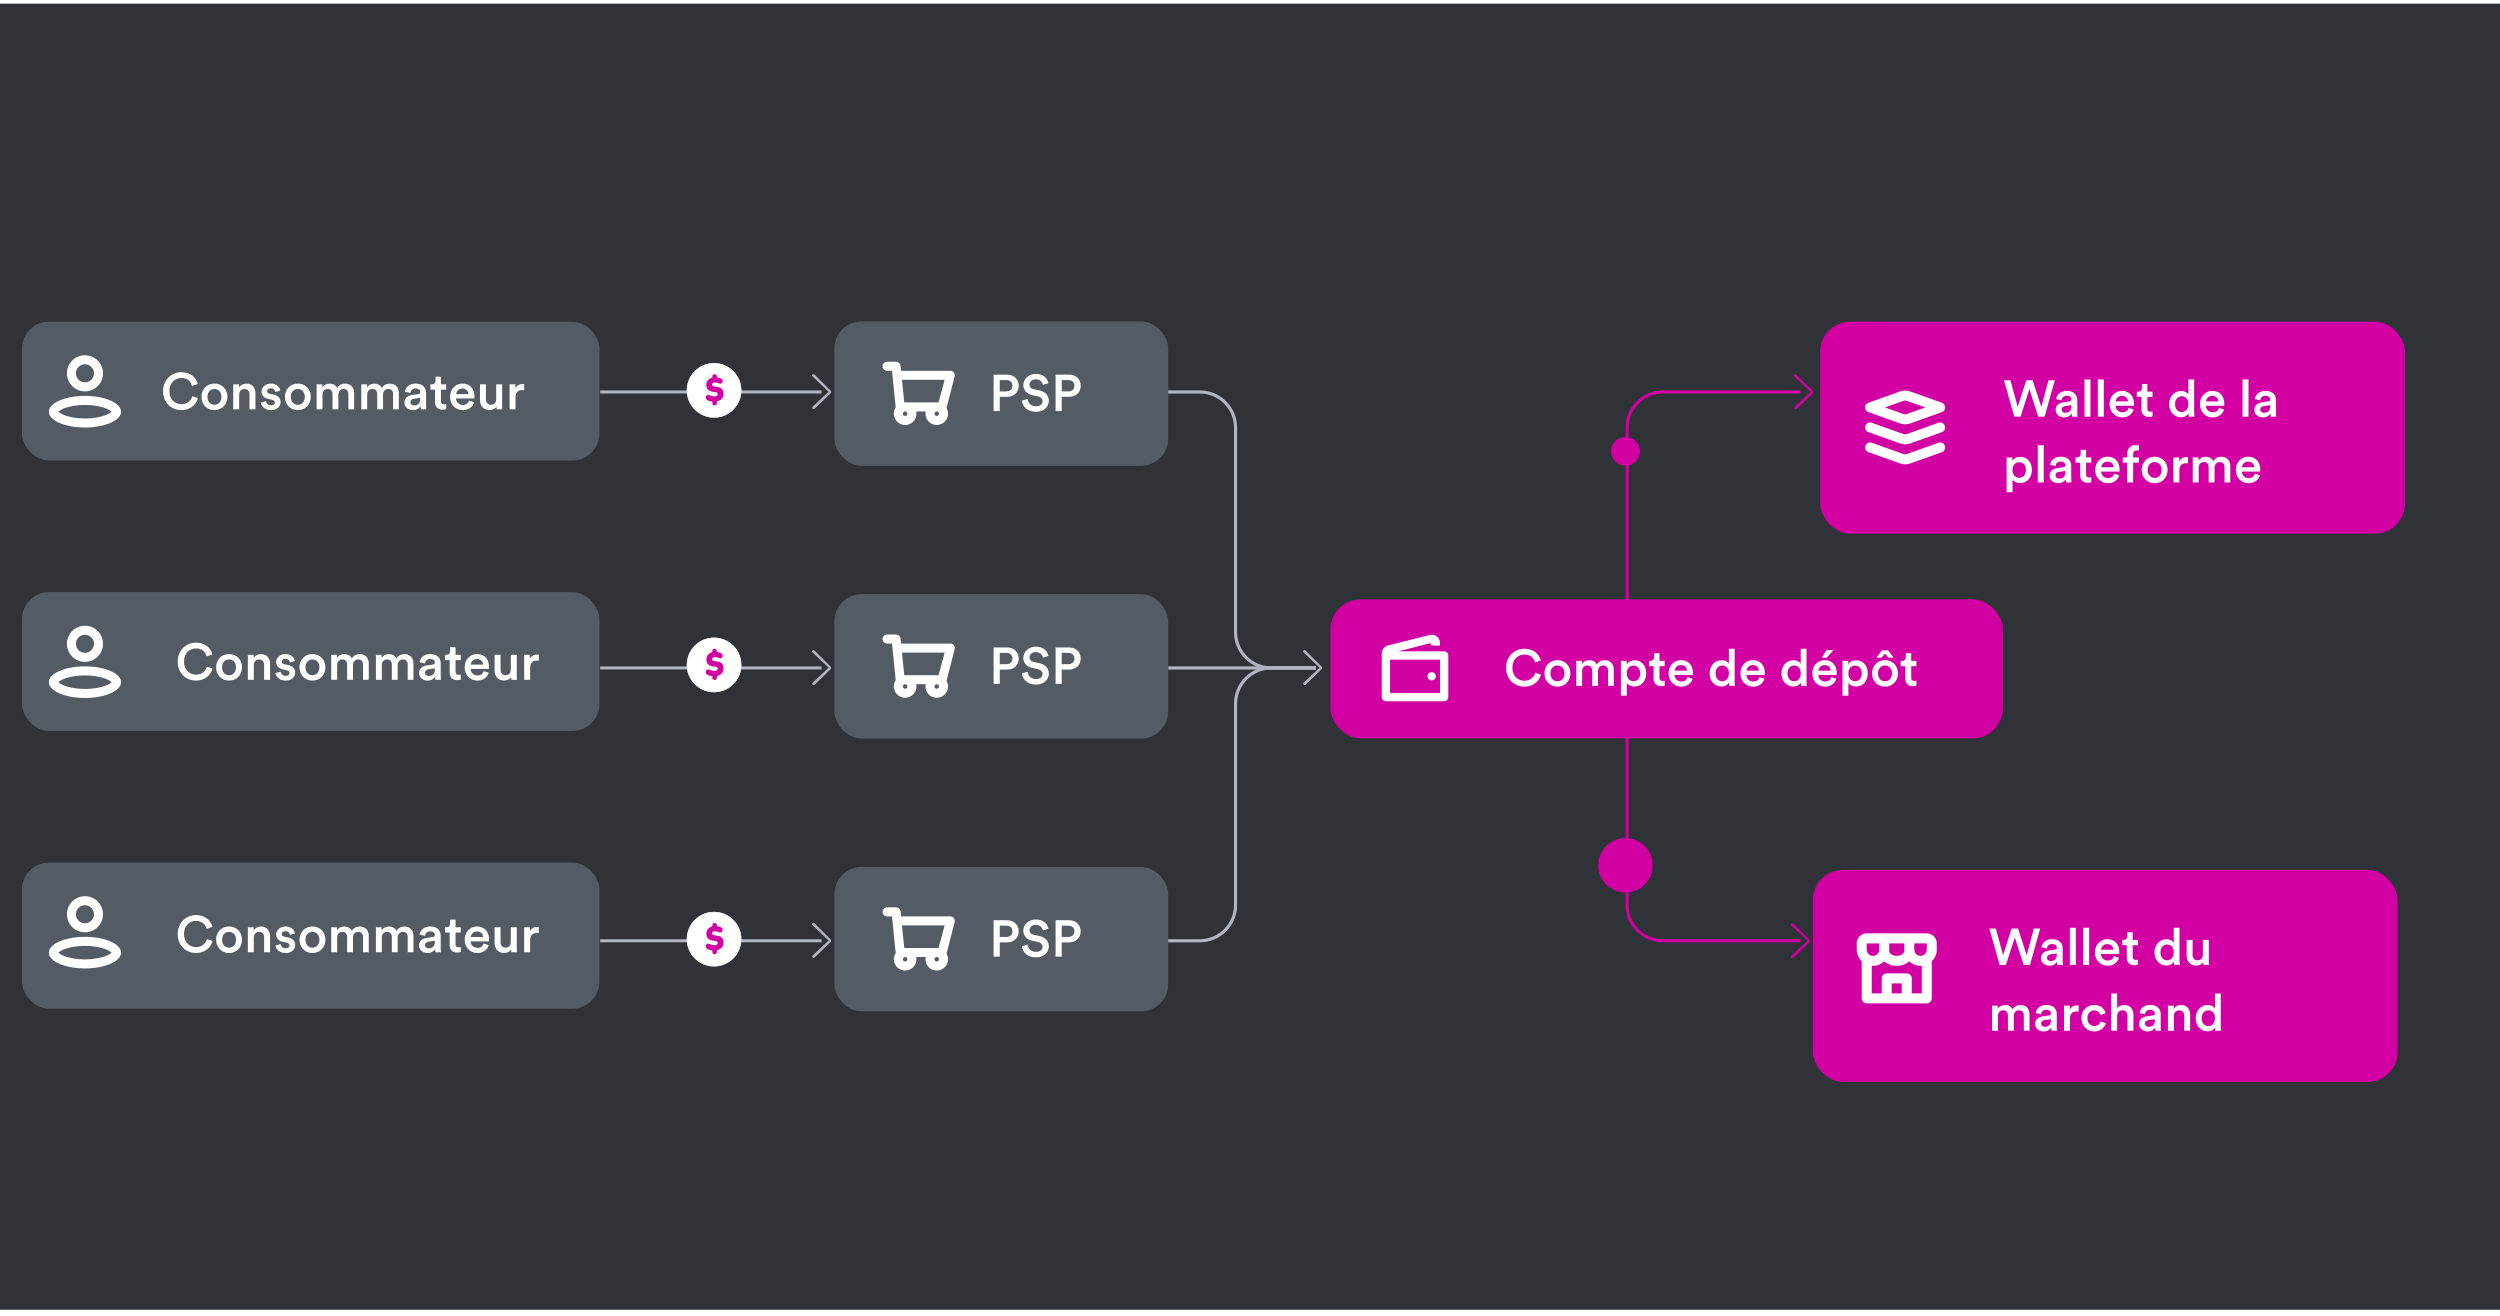 <svg width="342" height="180" viewBox="0 0 342 180" fill="none" xmlns="http://www.w3.org/2000/svg">
<g clip-path="url(#clip0_1_41937)">
<rect width="342" height="178.676" transform="translate(0 0.5)" fill="#2F3237"/>
<path d="M158.049 53.622L164.139 53.622C166.837 53.622 169.024 55.809 169.024 58.507L169.024 86.492C169.024 89.19 171.212 91.378 173.91 91.378L180 91.378" stroke="#B0B6BF" stroke-width="0.434" stroke-linejoin="round"/>
<path d="M158.049 128.695L164.139 128.695C166.837 128.695 169.024 126.508 169.024 123.809L169.024 96.263C169.024 93.565 171.212 91.378 173.91 91.378L180 91.378" stroke="#B0B6BF" stroke-width="0.434" stroke-linejoin="round"/>
<path fill-rule="evenodd" clip-rule="evenodd" d="M180.523 91.347L178.405 89.328C178.308 89.231 178.181 89.126 178.279 89.029C178.377 88.931 178.489 88.885 178.587 88.983L180.799 91.196C180.897 91.293 180.897 91.452 180.799 91.549L178.632 93.648C178.535 93.746 178.416 93.746 178.319 93.648C178.221 93.55 178.308 93.42 178.406 93.322L180.523 91.347Z" fill="#B0B6BF"/>
<path d="M180 91.378L159.805 91.378" stroke="#B0B6BF" stroke-width="0.439"/>
<path d="M198.878 90.5L217.7 90.5C220.398 90.5 222.585 88.312 222.585 85.614L222.585 58.507C222.585 55.809 224.773 53.622 227.471 53.622L246.293 53.622" stroke="#D200A3" stroke-width="0.434" stroke-linejoin="round"/>
<path d="M198.878 91.378L217.7 91.378C220.398 91.378 222.585 93.565 222.585 96.263L222.585 123.809C222.585 126.507 224.773 128.695 227.471 128.695L246.293 128.695" stroke="#D200A3" stroke-width="0.434" stroke-linejoin="round"/>
<path fill-rule="evenodd" clip-rule="evenodd" d="M247.693 53.625L245.576 51.606C245.479 51.509 245.352 51.404 245.45 51.307C245.547 51.209 245.66 51.164 245.758 51.261L247.97 53.474C248.068 53.572 248.068 53.73 247.97 53.828L245.803 55.926C245.706 56.024 245.587 56.024 245.49 55.926C245.392 55.829 245.479 55.698 245.577 55.601L247.693 53.625Z" fill="#D200A3"/>
<path fill-rule="evenodd" clip-rule="evenodd" d="M247.254 128.698L245.137 126.68C245.04 126.582 244.913 126.478 245.011 126.38C245.108 126.283 245.221 126.237 245.319 126.335L247.531 128.547C247.629 128.645 247.629 128.803 247.531 128.901L245.364 130.999C245.267 131.097 245.148 131.097 245.05 130.999C244.953 130.902 245.04 130.772 245.138 130.674L247.254 128.698Z" fill="#D200A3"/>
<g filter="url(#filter0_d_1_41937)">
<rect x="3" y="44" width="79" height="19" rx="3.707" fill="#545B63"/>
<path fill-rule="evenodd" clip-rule="evenodd" d="M11.621 58.484C8.891 58.484 6.679 57.516 6.679 56.322C6.679 55.128 8.891 54.16 11.621 54.16C14.351 54.16 16.563 55.128 16.563 56.322C16.563 57.516 14.351 58.484 11.621 58.484ZM14.62 55.925C13.866 55.595 12.788 55.395 11.621 55.395C10.454 55.395 9.376 55.595 8.621 55.925C8.322 56.056 8.101 56.196 7.972 56.322C8.101 56.447 8.322 56.588 8.621 56.719C9.376 57.049 10.454 57.249 11.621 57.249C12.788 57.249 13.866 57.049 14.62 56.719C14.92 56.588 15.141 56.447 15.27 56.322C15.141 56.196 14.92 56.056 14.62 55.925ZM9.15 51.071C9.15 52.435 10.256 53.542 11.621 53.542C12.986 53.542 14.092 52.435 14.092 51.071C14.092 49.706 12.986 48.599 11.621 48.599C10.256 48.599 9.15 49.706 9.15 51.071ZM12.857 51.071C12.857 51.753 12.303 52.306 11.621 52.306C10.938 52.306 10.385 51.753 10.385 51.071C10.385 50.388 10.938 49.835 11.621 49.835C12.303 49.835 12.857 50.388 12.857 51.071Z" fill="white"/>
<path d="M24.824 56.105C23.482 56.105 22.309 55.136 22.309 53.513C22.309 51.891 23.524 50.914 24.817 50.914C26.081 50.914 26.833 51.659 27.058 52.53L26.264 52.797C26.116 52.193 25.653 51.708 24.817 51.708C23.995 51.708 23.173 52.305 23.173 53.513C23.173 54.679 23.974 55.298 24.824 55.298C25.66 55.298 26.137 54.764 26.306 54.202L27.079 54.455C26.854 55.298 26.095 56.105 24.824 56.105ZM29.333 55.375C29.839 55.375 30.289 55.002 30.289 54.286C30.289 53.577 29.839 53.211 29.333 53.211C28.835 53.211 28.378 53.577 28.378 54.286C28.378 54.995 28.835 55.375 29.333 55.375ZM29.333 52.474C30.359 52.474 31.11 53.239 31.11 54.286C31.11 55.34 30.359 56.105 29.333 56.105C28.315 56.105 27.563 55.34 27.563 54.286C27.563 53.239 28.315 52.474 29.333 52.474ZM32.718 54.026V56H31.904V52.579H32.697V53.036C32.922 52.642 33.33 52.481 33.709 52.481C34.545 52.481 34.945 53.085 34.945 53.837V56H34.13V53.977C34.13 53.556 33.941 53.218 33.428 53.218C32.964 53.218 32.718 53.577 32.718 54.026ZM35.685 55.073L36.394 54.876C36.422 55.185 36.654 55.459 37.09 55.459C37.427 55.459 37.602 55.276 37.602 55.066C37.602 54.883 37.476 54.743 37.202 54.686L36.696 54.574C36.092 54.441 35.776 54.047 35.776 53.577C35.776 52.98 36.324 52.474 37.033 52.474C37.989 52.474 38.298 53.092 38.354 53.429L37.666 53.626C37.637 53.429 37.49 53.113 37.033 53.113C36.745 53.113 36.542 53.296 36.542 53.506C36.542 53.689 36.675 53.822 36.886 53.865L37.406 53.97C38.052 54.11 38.389 54.504 38.389 55.01C38.389 55.529 37.968 56.105 37.096 56.105C36.106 56.105 35.727 55.459 35.685 55.073ZM40.741 55.375C41.247 55.375 41.696 55.002 41.696 54.286C41.696 53.577 41.247 53.211 40.741 53.211C40.242 53.211 39.786 53.577 39.786 54.286C39.786 54.995 40.242 55.375 40.741 55.375ZM40.741 52.474C41.767 52.474 42.518 53.239 42.518 54.286C42.518 55.34 41.767 56.105 40.741 56.105C39.722 56.105 38.971 55.34 38.971 54.286C38.971 53.239 39.722 52.474 40.741 52.474ZM44.119 56H43.311V52.579H44.091V53.015C44.288 52.663 44.716 52.481 45.103 52.481C45.552 52.481 45.946 52.684 46.128 53.085C46.395 52.635 46.795 52.481 47.238 52.481C47.856 52.481 48.446 52.874 48.446 53.78V56H47.66V53.914C47.66 53.513 47.456 53.211 46.999 53.211C46.571 53.211 46.29 53.548 46.29 53.97V56H45.489V53.914C45.489 53.52 45.292 53.211 44.829 53.211C44.393 53.211 44.119 53.534 44.119 53.97V56ZM50.231 56H49.423V52.579H50.203V53.015C50.4 52.663 50.828 52.481 51.215 52.481C51.664 52.481 52.058 52.684 52.24 53.085C52.507 52.635 52.907 52.481 53.35 52.481C53.968 52.481 54.558 52.874 54.558 53.78V56H53.772V53.914C53.772 53.513 53.568 53.211 53.111 53.211C52.683 53.211 52.402 53.548 52.402 53.97V56H51.601V53.914C51.601 53.52 51.404 53.211 50.941 53.211C50.505 53.211 50.231 53.534 50.231 53.97V56ZM55.325 55.073C55.325 54.462 55.774 54.124 56.357 54.04L57.235 53.907C57.432 53.879 57.488 53.78 57.488 53.661C57.488 53.373 57.292 53.141 56.842 53.141C56.413 53.141 56.175 53.415 56.14 53.759L55.395 53.591C55.458 53.001 55.992 52.474 56.835 52.474C57.889 52.474 58.289 53.071 58.289 53.752V55.452C58.289 55.761 58.324 55.965 58.331 56H57.573C57.566 55.979 57.537 55.838 57.537 55.565C57.376 55.824 57.039 56.105 56.484 56.105C55.767 56.105 55.325 55.614 55.325 55.073ZM56.638 55.466C57.095 55.466 57.488 55.248 57.488 54.581V54.426L56.596 54.56C56.343 54.602 56.14 54.743 56.14 55.024C56.14 55.255 56.315 55.466 56.638 55.466ZM60.321 51.532V52.579H61.031V53.303H60.321V54.89C60.321 55.192 60.455 55.319 60.757 55.319C60.869 55.319 61.003 55.298 61.038 55.291V55.965C60.989 55.986 60.834 56.042 60.539 56.042C59.907 56.042 59.514 55.663 59.514 55.024V53.303H58.881V52.579H59.057C59.422 52.579 59.584 52.347 59.584 52.045V51.532H60.321ZM62.403 53.914H64.082C64.068 53.513 63.801 53.155 63.239 53.155C62.726 53.155 62.431 53.548 62.403 53.914ZM64.173 54.806L64.861 55.024C64.679 55.621 64.138 56.105 63.316 56.105C62.389 56.105 61.567 55.431 61.567 54.272C61.567 53.19 62.368 52.474 63.232 52.474C64.285 52.474 64.903 53.169 64.903 54.251C64.903 54.384 64.889 54.497 64.882 54.511H62.382C62.403 55.031 62.81 55.403 63.316 55.403C63.808 55.403 64.061 55.143 64.173 54.806ZM67.921 55.621C67.753 55.93 67.353 56.098 66.952 56.098C66.137 56.098 65.66 55.494 65.66 54.736V52.579H66.475V54.588C66.475 55.01 66.671 55.368 67.163 55.368C67.633 55.368 67.879 55.052 67.879 54.602V52.579H68.694V55.375C68.694 55.656 68.715 55.874 68.729 56H67.95C67.936 55.923 67.921 55.761 67.921 55.621ZM71.71 52.558V53.387C71.618 53.373 71.527 53.366 71.443 53.366C70.811 53.366 70.523 53.731 70.523 54.37V56H69.708V52.579H70.501V53.127C70.663 52.755 71.042 52.537 71.492 52.537C71.59 52.537 71.675 52.551 71.71 52.558Z" fill="white"/>
</g>
<g filter="url(#filter1_d_1_41937)">
<rect x="3" y="81" width="79" height="19" rx="3.707" fill="#545B63"/>
<path fill-rule="evenodd" clip-rule="evenodd" d="M11.621 95.484C8.891 95.484 6.679 94.516 6.679 93.322C6.679 92.128 8.891 91.159 11.621 91.159C14.351 91.159 16.563 92.128 16.563 93.322C16.563 94.516 14.351 95.484 11.621 95.484ZM14.62 92.925C13.866 92.595 12.788 92.395 11.621 92.395C10.454 92.395 9.376 92.595 8.621 92.925C8.322 93.056 8.101 93.196 7.972 93.322C8.101 93.447 8.322 93.588 8.621 93.719C9.376 94.049 10.454 94.249 11.621 94.249C12.788 94.249 13.866 94.049 14.62 93.719C14.92 93.588 15.141 93.447 15.27 93.322C15.141 93.196 14.92 93.056 14.62 92.925ZM9.15 88.07C9.15 89.435 10.256 90.542 11.621 90.542C12.986 90.542 14.092 89.435 14.092 88.07C14.092 86.706 12.986 85.599 11.621 85.599C10.256 85.599 9.15 86.706 9.15 88.07ZM12.857 88.07C12.857 88.753 12.303 89.306 11.621 89.306C10.938 89.306 10.385 88.753 10.385 88.07C10.385 87.388 10.938 86.835 11.621 86.835C12.303 86.835 12.857 87.388 12.857 88.07Z" fill="white"/>
<path d="M26.824 93.105C25.482 93.105 24.309 92.136 24.309 90.513C24.309 88.891 25.524 87.914 26.817 87.914C28.081 87.914 28.833 88.659 29.058 89.53L28.264 89.797C28.116 89.193 27.653 88.708 26.817 88.708C25.995 88.708 25.173 89.305 25.173 90.513C25.173 91.679 25.974 92.298 26.824 92.298C27.66 92.298 28.137 91.764 28.306 91.202L29.079 91.455C28.854 92.298 28.095 93.105 26.824 93.105ZM31.333 92.375C31.839 92.375 32.289 92.002 32.289 91.286C32.289 90.577 31.839 90.211 31.333 90.211C30.835 90.211 30.378 90.577 30.378 91.286C30.378 91.996 30.835 92.375 31.333 92.375ZM31.333 89.474C32.359 89.474 33.111 90.239 33.111 91.286C33.111 92.34 32.359 93.105 31.333 93.105C30.315 93.105 29.563 92.34 29.563 91.286C29.563 90.239 30.315 89.474 31.333 89.474ZM34.718 91.026V93H33.904V89.579H34.697V90.036C34.922 89.642 35.33 89.481 35.709 89.481C36.545 89.481 36.945 90.085 36.945 90.837V93H36.13V90.977C36.13 90.555 35.941 90.218 35.428 90.218C34.964 90.218 34.718 90.577 34.718 91.026ZM37.685 92.073L38.394 91.876C38.422 92.185 38.654 92.459 39.09 92.459C39.427 92.459 39.602 92.276 39.602 92.066C39.602 91.883 39.476 91.743 39.202 91.686L38.696 91.574C38.092 91.441 37.776 91.047 37.776 90.577C37.776 89.98 38.324 89.474 39.033 89.474C39.989 89.474 40.298 90.092 40.354 90.429L39.666 90.626C39.637 90.429 39.49 90.113 39.033 90.113C38.745 90.113 38.542 90.296 38.542 90.506C38.542 90.689 38.675 90.822 38.886 90.865L39.406 90.97C40.052 91.11 40.389 91.504 40.389 92.01C40.389 92.529 39.968 93.105 39.096 93.105C38.106 93.105 37.727 92.459 37.685 92.073ZM42.741 92.375C43.247 92.375 43.696 92.002 43.696 91.286C43.696 90.577 43.247 90.211 42.741 90.211C42.242 90.211 41.786 90.577 41.786 91.286C41.786 91.996 42.242 92.375 42.741 92.375ZM42.741 89.474C43.767 89.474 44.518 90.239 44.518 91.286C44.518 92.34 43.767 93.105 42.741 93.105C41.722 93.105 40.971 92.34 40.971 91.286C40.971 90.239 41.722 89.474 42.741 89.474ZM46.119 93H45.311V89.579H46.091V90.015C46.288 89.663 46.716 89.481 47.103 89.481C47.552 89.481 47.946 89.684 48.128 90.085C48.395 89.635 48.795 89.481 49.238 89.481C49.856 89.481 50.446 89.874 50.446 90.78V93H49.66V90.914C49.66 90.513 49.456 90.211 48.999 90.211C48.571 90.211 48.29 90.549 48.29 90.97V93H47.489V90.914C47.489 90.52 47.292 90.211 46.829 90.211C46.393 90.211 46.119 90.534 46.119 90.97V93ZM52.231 93H51.423V89.579H52.203V90.015C52.4 89.663 52.828 89.481 53.215 89.481C53.664 89.481 54.058 89.684 54.24 90.085C54.507 89.635 54.907 89.481 55.35 89.481C55.968 89.481 56.558 89.874 56.558 90.78V93H55.772V90.914C55.772 90.513 55.568 90.211 55.111 90.211C54.683 90.211 54.402 90.549 54.402 90.97V93H53.601V90.914C53.601 90.52 53.404 90.211 52.941 90.211C52.505 90.211 52.231 90.534 52.231 90.97V93ZM57.325 92.073C57.325 91.462 57.774 91.124 58.357 91.04L59.235 90.907C59.432 90.879 59.488 90.78 59.488 90.661C59.488 90.373 59.292 90.141 58.842 90.141C58.413 90.141 58.175 90.415 58.14 90.759L57.395 90.591C57.458 90.001 57.992 89.474 58.835 89.474C59.889 89.474 60.289 90.071 60.289 90.752V92.452C60.289 92.761 60.324 92.965 60.331 93H59.573C59.566 92.979 59.537 92.838 59.537 92.564C59.376 92.824 59.039 93.105 58.484 93.105C57.767 93.105 57.325 92.614 57.325 92.073ZM58.638 92.466C59.095 92.466 59.488 92.248 59.488 91.581V91.427L58.596 91.56C58.343 91.602 58.14 91.743 58.14 92.024C58.14 92.255 58.315 92.466 58.638 92.466ZM62.321 88.532V89.579H63.031V90.303H62.321V91.89C62.321 92.192 62.455 92.319 62.757 92.319C62.869 92.319 63.003 92.298 63.038 92.29V92.965C62.989 92.986 62.834 93.042 62.539 93.042C61.907 93.042 61.514 92.663 61.514 92.024V90.303H60.881V89.579H61.057C61.422 89.579 61.584 89.347 61.584 89.045V88.532H62.321ZM64.403 90.914H66.082C66.068 90.513 65.801 90.155 65.239 90.155C64.726 90.155 64.431 90.549 64.403 90.914ZM66.173 91.806L66.861 92.024C66.679 92.621 66.138 93.105 65.316 93.105C64.389 93.105 63.567 92.431 63.567 91.272C63.567 90.19 64.368 89.474 65.232 89.474C66.285 89.474 66.903 90.169 66.903 91.251C66.903 91.384 66.889 91.497 66.882 91.511H64.382C64.403 92.031 64.81 92.403 65.316 92.403C65.808 92.403 66.061 92.143 66.173 91.806ZM69.921 92.621C69.753 92.93 69.353 93.098 68.952 93.098C68.137 93.098 67.66 92.494 67.66 91.736V89.579H68.475V91.588C68.475 92.01 68.671 92.368 69.163 92.368C69.633 92.368 69.879 92.052 69.879 91.602V89.579H70.694V92.375C70.694 92.656 70.715 92.874 70.729 93H69.95C69.936 92.923 69.921 92.761 69.921 92.621ZM73.71 89.558V90.387C73.618 90.373 73.527 90.366 73.443 90.366C72.811 90.366 72.523 90.731 72.523 91.37V93H71.708V89.579H72.501V90.127C72.663 89.755 73.042 89.537 73.492 89.537C73.59 89.537 73.675 89.551 73.71 89.558Z" fill="white"/>
</g>
<g filter="url(#filter2_d_1_41937)">
<rect x="3" y="118" width="79" height="20" rx="3.707" fill="#545B63"/>
<path fill-rule="evenodd" clip-rule="evenodd" d="M11.621 132.484C8.891 132.484 6.679 131.516 6.679 130.322C6.679 129.127 8.891 128.159 11.621 128.159C14.351 128.159 16.563 129.127 16.563 130.322C16.563 131.516 14.351 132.484 11.621 132.484ZM14.62 129.925C13.866 129.594 12.788 129.395 11.621 129.395C10.454 129.395 9.376 129.594 8.621 129.925C8.322 130.056 8.101 130.196 7.972 130.322C8.101 130.447 8.322 130.588 8.621 130.719C9.376 131.049 10.454 131.248 11.621 131.248C12.788 131.248 13.866 131.049 14.62 130.719C14.92 130.588 15.141 130.447 15.27 130.322C15.141 130.196 14.92 130.056 14.62 129.925ZM9.15 125.07C9.15 126.435 10.256 127.541 11.621 127.541C12.986 127.541 14.092 126.435 14.092 125.07C14.092 123.706 12.986 122.599 11.621 122.599C10.256 122.599 9.15 123.706 9.15 125.07ZM12.857 125.07C12.857 125.753 12.303 126.306 11.621 126.306C10.939 126.306 10.385 125.753 10.385 125.07C10.385 124.388 10.939 123.835 11.621 123.835C12.303 123.835 12.857 124.388 12.857 125.07Z" fill="white"/>
<path d="M26.824 130.373C25.482 130.373 24.309 129.404 24.309 127.781C24.309 126.159 25.524 125.182 26.817 125.182C28.081 125.182 28.833 125.927 29.058 126.798L28.264 127.065C28.116 126.461 27.653 125.976 26.817 125.976C25.995 125.976 25.173 126.573 25.173 127.781C25.173 128.947 25.974 129.566 26.824 129.566C27.66 129.566 28.137 129.032 28.306 128.47L29.079 128.723C28.854 129.566 28.095 130.373 26.824 130.373ZM31.333 129.643C31.839 129.643 32.289 129.271 32.289 128.554C32.289 127.845 31.839 127.479 31.333 127.479C30.835 127.479 30.378 127.845 30.378 128.554C30.378 129.264 30.835 129.643 31.333 129.643ZM31.333 126.742C32.359 126.742 33.111 127.507 33.111 128.554C33.111 129.608 32.359 130.373 31.333 130.373C30.315 130.373 29.563 129.608 29.563 128.554C29.563 127.507 30.315 126.742 31.333 126.742ZM34.718 128.294V130.268H33.904V126.847H34.697V127.304C34.922 126.91 35.33 126.749 35.709 126.749C36.545 126.749 36.945 127.353 36.945 128.105V130.268H36.13V128.245C36.13 127.824 35.941 127.486 35.428 127.486C34.964 127.486 34.718 127.845 34.718 128.294ZM37.685 129.341L38.394 129.144C38.422 129.453 38.654 129.727 39.09 129.727C39.427 129.727 39.602 129.545 39.602 129.334C39.602 129.151 39.476 129.011 39.202 128.955L38.696 128.842C38.092 128.709 37.776 128.315 37.776 127.845C37.776 127.248 38.324 126.742 39.033 126.742C39.989 126.742 40.298 127.36 40.354 127.697L39.666 127.894C39.637 127.697 39.49 127.381 39.033 127.381C38.745 127.381 38.542 127.564 38.542 127.774C38.542 127.957 38.675 128.091 38.886 128.133L39.406 128.238C40.052 128.379 40.389 128.772 40.389 129.278C40.389 129.797 39.968 130.373 39.096 130.373C38.106 130.373 37.727 129.727 37.685 129.341ZM42.741 129.643C43.247 129.643 43.696 129.271 43.696 128.554C43.696 127.845 43.247 127.479 42.741 127.479C42.242 127.479 41.786 127.845 41.786 128.554C41.786 129.264 42.242 129.643 42.741 129.643ZM42.741 126.742C43.767 126.742 44.518 127.507 44.518 128.554C44.518 129.608 43.767 130.373 42.741 130.373C41.722 130.373 40.971 129.608 40.971 128.554C40.971 127.507 41.722 126.742 42.741 126.742ZM46.119 130.268H45.311V126.847H46.091V127.283C46.288 126.931 46.716 126.749 47.103 126.749C47.552 126.749 47.946 126.953 48.128 127.353C48.395 126.903 48.795 126.749 49.238 126.749C49.856 126.749 50.446 127.142 50.446 128.048V130.268H49.66V128.182C49.66 127.781 49.456 127.479 48.999 127.479C48.571 127.479 48.29 127.817 48.29 128.238V130.268H47.489V128.182C47.489 127.788 47.292 127.479 46.829 127.479C46.393 127.479 46.119 127.803 46.119 128.238V130.268ZM52.231 130.268H51.423V126.847H52.203V127.283C52.4 126.931 52.828 126.749 53.215 126.749C53.664 126.749 54.058 126.953 54.24 127.353C54.507 126.903 54.907 126.749 55.35 126.749C55.968 126.749 56.558 127.142 56.558 128.048V130.268H55.772V128.182C55.772 127.781 55.568 127.479 55.111 127.479C54.683 127.479 54.402 127.817 54.402 128.238V130.268H53.601V128.182C53.601 127.788 53.404 127.479 52.941 127.479C52.505 127.479 52.231 127.803 52.231 128.238V130.268ZM57.325 129.341C57.325 128.73 57.774 128.393 58.357 128.308L59.235 128.175C59.432 128.147 59.488 128.048 59.488 127.929C59.488 127.641 59.292 127.409 58.842 127.409C58.413 127.409 58.175 127.683 58.14 128.027L57.395 127.859C57.458 127.269 57.992 126.742 58.835 126.742C59.889 126.742 60.289 127.339 60.289 128.02V129.72C60.289 130.029 60.324 130.233 60.331 130.268H59.573C59.566 130.247 59.537 130.107 59.537 129.833C59.376 130.092 59.039 130.373 58.484 130.373C57.767 130.373 57.325 129.882 57.325 129.341ZM58.638 129.734C59.095 129.734 59.488 129.516 59.488 128.849V128.695L58.596 128.828C58.343 128.87 58.14 129.011 58.14 129.292C58.14 129.523 58.315 129.734 58.638 129.734ZM62.321 125.801V126.847H63.031V127.571H62.321V129.158C62.321 129.46 62.455 129.587 62.757 129.587C62.869 129.587 63.003 129.566 63.038 129.559V130.233C62.989 130.254 62.834 130.31 62.539 130.31C61.907 130.31 61.514 129.931 61.514 129.292V127.571H60.881V126.847H61.057C61.422 126.847 61.584 126.615 61.584 126.313V125.801H62.321ZM64.403 128.182H66.082C66.068 127.781 65.801 127.423 65.239 127.423C64.726 127.423 64.431 127.817 64.403 128.182ZM66.173 129.074L66.861 129.292C66.679 129.889 66.138 130.373 65.316 130.373C64.389 130.373 63.567 129.699 63.567 128.54C63.567 127.458 64.368 126.742 65.232 126.742C66.285 126.742 66.903 127.437 66.903 128.519C66.903 128.652 66.889 128.765 66.882 128.779H64.382C64.403 129.299 64.81 129.671 65.316 129.671C65.808 129.671 66.061 129.411 66.173 129.074ZM69.921 129.889C69.753 130.198 69.353 130.366 68.952 130.366C68.137 130.366 67.66 129.762 67.66 129.004V126.847H68.475V128.856C68.475 129.278 68.671 129.636 69.163 129.636C69.633 129.636 69.879 129.32 69.879 128.87V126.847H70.694V129.643C70.694 129.924 70.715 130.142 70.729 130.268H69.95C69.936 130.191 69.921 130.029 69.921 129.889ZM73.71 126.826V127.655C73.618 127.641 73.527 127.634 73.443 127.634C72.811 127.634 72.523 127.999 72.523 128.638V130.268H71.708V126.847H72.501V127.395C72.663 127.023 73.042 126.805 73.492 126.805C73.59 126.805 73.675 126.819 73.71 126.826Z" fill="white"/>
</g>
<g filter="url(#filter3_d_1_41937)">
<rect x="182" y="82" width="92" height="19" rx="4.107" fill="#D200A3"/>
<path fill-rule="evenodd" clip-rule="evenodd" d="M196.989 88.314H195.851C195.851 88.15 195.724 88.022 195.567 88.022C195.55 88.022 195.533 88.024 195.517 88.026L191.294 89.104H197.558C197.872 89.104 198.127 89.359 198.127 89.673V95.362C198.127 95.676 197.872 95.931 197.558 95.931H189.593C189.279 95.931 189.024 95.676 189.024 95.362V92.707V89.673V89.393C189.024 88.842 189.42 88.37 189.962 88.273L195.651 86.847C196.27 86.736 196.861 87.148 196.971 87.767C196.983 87.833 196.989 87.9 196.989 87.967V88.314ZM190.162 93.845V90.242H196.989V94.793H190.162V93.845ZM195.851 93.087C196.165 93.087 196.42 92.832 196.42 92.518C196.42 92.204 196.165 91.949 195.851 91.949C195.537 91.949 195.282 92.204 195.282 92.518C195.282 92.832 195.537 93.087 195.851 93.087Z" fill="white"/>
<path d="M208.547 93.934C207.205 93.934 206.032 92.965 206.032 91.342C206.032 89.72 207.247 88.743 208.54 88.743C209.804 88.743 210.556 89.488 210.78 90.359L209.987 90.626C209.839 90.022 209.376 89.537 208.54 89.537C207.718 89.537 206.896 90.134 206.896 91.342C206.896 92.508 207.697 93.126 208.547 93.126C209.383 93.126 209.86 92.593 210.029 92.031L210.801 92.284C210.577 93.126 209.818 93.934 208.547 93.934ZM213.056 93.204C213.562 93.204 214.011 92.831 214.011 92.115C214.011 91.405 213.562 91.04 213.056 91.04C212.557 91.04 212.101 91.405 212.101 92.115C212.101 92.824 212.557 93.204 213.056 93.204ZM213.056 90.303C214.082 90.303 214.833 91.068 214.833 92.115C214.833 93.169 214.082 93.934 213.056 93.934C212.038 93.934 211.286 93.169 211.286 92.115C211.286 91.068 212.038 90.303 213.056 90.303ZM216.434 93.829H215.626V90.408H216.406V90.844C216.603 90.492 217.031 90.31 217.418 90.31C217.867 90.31 218.261 90.513 218.443 90.914C218.71 90.464 219.111 90.31 219.553 90.31C220.171 90.31 220.761 90.703 220.761 91.609V93.829H219.975V91.743C219.975 91.342 219.771 91.04 219.314 91.04C218.886 91.04 218.605 91.377 218.605 91.799V93.829H217.804V91.743C217.804 91.349 217.607 91.04 217.144 91.04C216.708 91.04 216.434 91.363 216.434 91.799V93.829ZM222.546 95.163H221.739V90.408H222.525V90.872C222.694 90.577 223.087 90.331 223.614 90.331C224.626 90.331 225.195 91.103 225.195 92.115C225.195 93.141 224.569 93.913 223.586 93.913C223.094 93.913 222.722 93.702 222.546 93.442V95.163ZM224.38 92.115C224.38 91.476 224.007 91.054 223.459 91.054C222.926 91.054 222.539 91.476 222.539 92.115C222.539 92.768 222.926 93.19 223.459 93.19C224 93.19 224.38 92.768 224.38 92.115ZM227.018 89.361V90.408H227.728V91.132H227.018V92.719C227.018 93.021 227.152 93.147 227.454 93.147C227.566 93.147 227.7 93.126 227.735 93.119V93.794C227.686 93.815 227.531 93.871 227.236 93.871C226.604 93.871 226.21 93.492 226.21 92.853V91.132H225.578V90.408H225.754C226.119 90.408 226.281 90.176 226.281 89.874V89.361H227.018ZM229.1 91.743H230.779C230.765 91.342 230.498 90.984 229.936 90.984C229.423 90.984 229.128 91.377 229.1 91.743ZM230.87 92.635L231.558 92.853C231.376 93.45 230.835 93.934 230.013 93.934C229.086 93.934 228.264 93.26 228.264 92.101C228.264 91.019 229.065 90.303 229.929 90.303C230.982 90.303 231.6 90.998 231.6 92.08C231.6 92.213 231.586 92.326 231.579 92.34H229.079C229.1 92.859 229.507 93.232 230.013 93.232C230.505 93.232 230.758 92.972 230.87 92.635ZM234.69 92.108C234.69 92.761 235.055 93.197 235.61 93.197C236.144 93.197 236.516 92.754 236.516 92.101C236.516 91.448 236.151 91.04 235.617 91.04C235.083 91.04 234.69 91.455 234.69 92.108ZM237.303 88.743V93.204C237.303 93.513 237.331 93.773 237.338 93.829H236.558C236.544 93.752 236.523 93.527 236.523 93.386C236.362 93.674 236.004 93.913 235.519 93.913C234.535 93.913 233.875 93.141 233.875 92.108C233.875 91.124 234.542 90.317 235.505 90.317C236.102 90.317 236.404 90.591 236.509 90.808V88.743H237.303ZM238.93 91.743H240.609C240.595 91.342 240.328 90.984 239.766 90.984C239.253 90.984 238.958 91.377 238.93 91.743ZM240.7 92.635L241.388 92.853C241.206 93.45 240.665 93.934 239.843 93.934C238.916 93.934 238.094 93.26 238.094 92.101C238.094 91.019 238.895 90.303 239.759 90.303C240.812 90.303 241.431 90.998 241.431 92.08C241.431 92.213 241.416 92.326 241.409 92.34H238.909C238.93 92.859 239.337 93.232 239.843 93.232C240.335 93.232 240.588 92.972 240.7 92.635ZM244.52 92.108C244.52 92.761 244.885 93.197 245.44 93.197C245.974 93.197 246.346 92.754 246.346 92.101C246.346 91.448 245.981 91.04 245.447 91.04C244.913 91.04 244.52 91.455 244.52 92.108ZM247.133 88.743V93.204C247.133 93.513 247.161 93.773 247.168 93.829H246.389C246.374 93.752 246.353 93.527 246.353 93.386C246.192 93.674 245.834 93.913 245.349 93.913C244.365 93.913 243.705 93.141 243.705 92.108C243.705 91.124 244.373 90.317 245.335 90.317C245.932 90.317 246.234 90.591 246.339 90.808V88.743H247.133ZM250.811 88.94L249.891 89.98H249.223L249.849 88.94H250.811ZM248.76 91.743H250.439C250.425 91.342 250.158 90.984 249.596 90.984C249.083 90.984 248.788 91.377 248.76 91.743ZM250.53 92.635L251.218 92.853C251.036 93.45 250.495 93.934 249.673 93.934C248.746 93.934 247.924 93.26 247.924 92.101C247.924 91.019 248.725 90.303 249.589 90.303C250.642 90.303 251.261 90.998 251.261 92.08C251.261 92.213 251.246 92.326 251.239 92.34H248.739C248.76 92.859 249.167 93.232 249.673 93.232C250.165 93.232 250.418 92.972 250.53 92.635ZM252.86 95.163H252.052V90.408H252.839V90.872C253.007 90.577 253.4 90.331 253.927 90.331C254.939 90.331 255.508 91.103 255.508 92.115C255.508 93.141 254.883 93.913 253.899 93.913C253.407 93.913 253.035 93.702 252.86 93.442V95.163ZM254.693 92.115C254.693 91.476 254.321 91.054 253.773 91.054C253.239 91.054 252.853 91.476 252.853 92.115C252.853 92.768 253.239 93.19 253.773 93.19C254.314 93.19 254.693 92.768 254.693 92.115ZM257.379 89.972H256.698L257.45 88.968H258.3L259.058 89.972H258.363L257.871 89.432L257.379 89.972ZM257.864 93.204C258.37 93.204 258.819 92.831 258.819 92.115C258.819 91.405 258.37 91.04 257.864 91.04C257.365 91.04 256.909 91.405 256.909 92.115C256.909 92.824 257.365 93.204 257.864 93.204ZM257.864 90.303C258.89 90.303 259.641 91.068 259.641 92.115C259.641 93.169 258.89 93.934 257.864 93.934C256.846 93.934 256.094 93.169 256.094 92.115C256.094 91.068 256.846 90.303 257.864 90.303ZM261.454 89.361V90.408H262.164V91.132H261.454V92.719C261.454 93.021 261.588 93.147 261.89 93.147C262.002 93.147 262.136 93.126 262.171 93.119V93.794C262.122 93.815 261.967 93.871 261.672 93.871C261.04 93.871 260.646 93.492 260.646 92.853V91.132H260.014V90.408H260.19C260.555 90.408 260.717 90.176 260.717 89.874V89.361H261.454Z" fill="white"/>
</g>
<g filter="url(#filter4_d_1_41937)">
<g clip-path="url(#clip1_1_41937)">
<rect x="114.146" y="43.963" width="45.658" height="19.756" rx="3.707" fill="#545B63"/>
<path fill-rule="evenodd" clip-rule="evenodd" d="M129.999 50.725H123.265L123.203 50.107C123.203 49.766 122.926 49.489 122.585 49.489H121.35C121.008 49.489 120.732 49.766 120.732 50.107C120.732 50.449 121.008 50.725 121.35 50.725H122.029L122.53 55.729L122.531 55.744C122.37 55.988 122.276 56.28 122.276 56.594C122.276 57.447 122.968 58.139 123.821 58.139C124.674 58.139 125.365 57.447 125.365 56.594C125.365 56.488 125.355 56.385 125.334 56.285H126.632C126.611 56.385 126.601 56.488 126.601 56.594C126.601 57.447 127.292 58.139 128.145 58.139C128.998 58.139 129.69 57.447 129.69 56.594C129.69 56.313 129.615 56.049 129.483 55.822C129.485 55.815 129.487 55.809 129.488 55.801L130.602 51.477C130.612 51.433 130.616 51.388 130.616 51.343C130.616 51.002 130.34 50.725 129.999 50.725ZM128.145 55.05H128.39L129.229 51.961H123.39L123.703 55.05H123.821H128.145ZM123.821 56.903C123.991 56.903 124.13 56.765 124.13 56.594C124.13 56.423 123.991 56.285 123.821 56.285C123.65 56.285 123.512 56.423 123.512 56.594C123.512 56.765 123.65 56.903 123.821 56.903ZM128.454 56.594C128.454 56.765 128.316 56.903 128.145 56.903C127.975 56.903 127.836 56.765 127.836 56.594C127.836 56.423 127.975 56.285 128.145 56.285C128.316 56.285 128.454 56.423 128.454 56.594Z" fill="white"/>
<path d="M136.768 53.541H137.646C138.18 53.541 138.503 53.246 138.503 52.776C138.503 52.298 138.18 51.996 137.646 51.996H136.768V53.541ZM137.773 54.286H136.768V56.232H135.925V51.251H137.773C138.728 51.251 139.36 51.898 139.36 52.769C139.36 53.647 138.728 54.286 137.773 54.286ZM143.424 52.417L142.665 52.656C142.616 52.347 142.356 51.891 141.689 51.891C141.183 51.891 140.832 52.228 140.832 52.607C140.832 52.923 141.028 53.162 141.415 53.246L142.131 53.394C143.009 53.569 143.48 54.124 143.48 54.827C143.48 55.599 142.855 56.337 141.717 56.337C140.452 56.337 139.869 55.522 139.792 54.806L140.579 54.581C140.628 55.101 141 55.578 141.717 55.578C142.314 55.578 142.623 55.276 142.623 54.89C142.623 54.567 142.384 54.307 141.956 54.216L141.253 54.068C140.494 53.914 139.989 53.415 139.989 52.67C139.989 51.834 140.754 51.146 141.682 51.146C142.855 51.146 143.311 51.862 143.424 52.417ZM145.247 53.541H146.125C146.659 53.541 146.982 53.246 146.982 52.776C146.982 52.298 146.659 51.996 146.125 51.996H145.247V53.541ZM146.251 54.286H145.247V56.232H144.404V51.251H146.251C147.207 51.251 147.839 51.898 147.839 52.769C147.839 53.647 147.207 54.286 146.251 54.286Z" fill="white"/>
</g>
</g>
<g filter="url(#filter5_d_1_41937)">
<g clip-path="url(#clip2_1_41937)">
<rect x="114.146" y="81.281" width="45.658" height="19.756" rx="3.707" fill="#545B63"/>
<path fill-rule="evenodd" clip-rule="evenodd" d="M129.999 88.042H123.265L123.203 87.424C123.203 87.083 122.926 86.807 122.585 86.807H121.35C121.008 86.807 120.732 87.083 120.732 87.424C120.732 87.766 121.008 88.042 121.35 88.042H122.029L122.53 93.046L122.531 93.061C122.37 93.305 122.276 93.597 122.276 93.911C122.276 94.764 122.968 95.456 123.821 95.456C124.674 95.456 125.365 94.764 125.365 93.911C125.365 93.805 125.355 93.702 125.334 93.602H126.632C126.611 93.702 126.601 93.805 126.601 93.911C126.601 94.764 127.292 95.456 128.145 95.456C128.998 95.456 129.69 94.764 129.69 93.911C129.69 93.63 129.615 93.367 129.483 93.139C129.485 93.132 129.487 93.126 129.488 93.119L130.602 88.794C130.612 88.75 130.616 88.705 130.616 88.66C130.616 88.319 130.34 88.042 129.999 88.042ZM128.145 92.367H128.39L129.229 89.278H123.39L123.703 92.367H123.821H128.145ZM123.821 94.22C123.991 94.22 124.13 94.082 124.13 93.911C124.13 93.741 123.991 93.602 123.821 93.602C123.65 93.602 123.512 93.741 123.512 93.911C123.512 94.082 123.65 94.22 123.821 94.22ZM128.454 93.911C128.454 94.082 128.316 94.22 128.145 94.22C127.975 94.22 127.836 94.082 127.836 93.911C127.836 93.741 127.975 93.602 128.145 93.602C128.316 93.602 128.454 93.741 128.454 93.911Z" fill="white"/>
<path d="M136.768 90.859H137.646C138.18 90.859 138.503 90.564 138.503 90.093C138.503 89.615 138.18 89.313 137.646 89.313H136.768V90.859ZM137.773 91.603H136.768V93.549H135.925V88.569H137.773C138.728 88.569 139.36 89.215 139.36 90.086C139.36 90.964 138.728 91.603 137.773 91.603ZM143.424 89.735L142.665 89.973C142.616 89.664 142.356 89.208 141.689 89.208C141.183 89.208 140.832 89.545 140.832 89.924C140.832 90.24 141.028 90.479 141.415 90.564L142.131 90.711C143.009 90.887 143.48 91.442 143.48 92.144C143.48 92.917 142.855 93.654 141.717 93.654C140.452 93.654 139.869 92.839 139.792 92.123L140.579 91.898C140.628 92.418 141 92.896 141.717 92.896C142.314 92.896 142.623 92.594 142.623 92.207C142.623 91.884 142.384 91.624 141.956 91.533L141.253 91.385C140.494 91.231 139.989 90.732 139.989 89.987C139.989 89.152 140.754 88.463 141.682 88.463C142.855 88.463 143.311 89.18 143.424 89.735ZM145.247 90.859H146.125C146.659 90.859 146.982 90.564 146.982 90.093C146.982 89.615 146.659 89.313 146.125 89.313H145.247V90.859ZM146.251 91.603H145.247V93.549H144.404V88.569H146.251C147.207 88.569 147.839 89.215 147.839 90.086C147.839 90.964 147.207 91.603 146.251 91.603Z" fill="white"/>
</g>
</g>
<g filter="url(#filter6_d_1_41937)">
<g clip-path="url(#clip3_1_41937)">
<rect x="114.146" y="118.597" width="45.658" height="19.756" rx="3.707" fill="#545B63"/>
<path fill-rule="evenodd" clip-rule="evenodd" d="M129.999 125.359H123.265L123.203 124.741C123.203 124.4 122.926 124.123 122.585 124.123H121.349C121.008 124.123 120.732 124.4 120.732 124.741C120.732 125.082 121.008 125.359 121.349 125.359H122.029L122.529 130.363L122.531 130.378C122.37 130.621 122.276 130.914 122.276 131.228C122.276 132.081 122.968 132.772 123.821 132.772C124.674 132.772 125.365 132.081 125.365 131.228C125.365 131.122 125.355 131.019 125.334 130.919H126.632C126.611 131.019 126.601 131.122 126.601 131.228C126.601 132.081 127.292 132.772 128.145 132.772C128.998 132.772 129.69 132.081 129.69 131.228C129.69 130.947 129.615 130.683 129.483 130.456C129.485 130.449 129.487 130.442 129.488 130.435L130.602 126.111C130.611 126.067 130.616 126.022 130.616 125.977C130.616 125.635 130.34 125.359 129.999 125.359ZM128.145 129.683H128.39L129.228 126.594H123.39L123.703 129.683H123.821H128.145ZM123.821 131.537C123.991 131.537 124.13 131.398 124.13 131.228C124.13 131.057 123.991 130.919 123.821 130.919C123.65 130.919 123.512 131.057 123.512 131.228C123.512 131.398 123.65 131.537 123.821 131.537ZM128.454 131.228C128.454 131.398 128.316 131.537 128.145 131.537C127.975 131.537 127.836 131.398 127.836 131.228C127.836 131.057 127.975 130.919 128.145 130.919C128.316 130.919 128.454 131.057 128.454 131.228Z" fill="white"/>
<path d="M136.768 128.175H137.646C138.18 128.175 138.503 127.88 138.503 127.409C138.503 126.932 138.18 126.63 137.646 126.63H136.768V128.175ZM137.773 128.92H136.768V130.865H135.925V125.885H137.773C138.728 125.885 139.36 126.531 139.36 127.402C139.36 128.281 138.728 128.92 137.773 128.92ZM143.424 127.051L142.665 127.29C142.616 126.981 142.356 126.524 141.689 126.524C141.183 126.524 140.832 126.862 140.832 127.241C140.832 127.557 141.028 127.796 141.415 127.88L142.131 128.028C143.009 128.203 143.48 128.758 143.48 129.461C143.48 130.233 142.855 130.971 141.717 130.971C140.452 130.971 139.869 130.156 139.792 129.44L140.579 129.215C140.628 129.735 141 130.212 141.717 130.212C142.314 130.212 142.623 129.91 142.623 129.524C142.623 129.201 142.384 128.941 141.956 128.849L141.253 128.702C140.494 128.547 139.989 128.049 139.989 127.304C139.989 126.468 140.754 125.78 141.682 125.78C142.855 125.78 143.311 126.496 143.424 127.051ZM145.247 128.175H146.125C146.659 128.175 146.982 127.88 146.982 127.409C146.982 126.932 146.659 126.63 146.125 126.63H145.247V128.175ZM146.251 128.92H145.247V130.865H144.404V125.885H146.251C147.207 125.885 147.839 126.531 147.839 127.402C147.839 128.281 147.207 128.92 146.251 128.92Z" fill="white"/>
</g>
</g>
<path d="M82.098 53.622H112.39" stroke="#B0B6BF" stroke-width="0.414" stroke-linejoin="round"/>
<path fill-rule="evenodd" clip-rule="evenodd" d="M113.352 53.591L111.235 51.572C111.137 51.475 111.011 51.37 111.108 51.273C111.206 51.175 111.319 51.13 111.416 51.227L113.629 53.44C113.726 53.538 113.726 53.696 113.629 53.794L111.462 55.892C111.364 55.99 111.246 55.99 111.148 55.892C111.05 55.794 111.138 55.664 111.235 55.566L113.352 53.591Z" fill="#B0B6BF"/>
<path d="M82.098 128.695H112.39" stroke="#B0B6BF" stroke-width="0.414" stroke-linejoin="round"/>
<path fill-rule="evenodd" clip-rule="evenodd" d="M113.352 128.664L111.235 126.646C111.137 126.548 111.011 126.444 111.108 126.346C111.206 126.248 111.319 126.203 111.416 126.3L113.629 128.513C113.726 128.611 113.726 128.769 113.629 128.867L111.462 130.965C111.364 131.063 111.246 131.063 111.148 130.965C111.05 130.868 111.138 130.737 111.235 130.64L113.352 128.664Z" fill="#B0B6BF"/>
<path d="M82.098 91.378H112.39" stroke="#B0B6BF" stroke-width="0.414" stroke-linejoin="round"/>
<path fill-rule="evenodd" clip-rule="evenodd" d="M113.352 91.347L111.235 89.328C111.137 89.231 111.011 89.126 111.108 89.029C111.206 88.931 111.319 88.886 111.416 88.983L113.629 91.196C113.726 91.294 113.726 91.452 113.629 91.55L111.462 93.648C111.364 93.746 111.246 93.746 111.148 93.648C111.05 93.55 111.138 93.42 111.235 93.323L113.352 91.347Z" fill="#B0B6BF"/>
<g filter="url(#filter7_d_1_41937)">
<ellipse cx="97.683" cy="53.402" rx="3.732" ry="3.732" fill="white"/>
<path d="M97.683 49.717C99.718 49.717 101.368 51.367 101.368 53.402C101.368 55.437 99.718 57.087 97.683 57.087C95.648 57.087 93.998 55.437 93.998 53.402C93.998 51.367 95.648 49.717 97.683 49.717Z" stroke="#E8EAED" stroke-width="0.093"/>
</g>
<path fill-rule="evenodd" clip-rule="evenodd" d="M97.908 53.652L97.513 53.597C97.224 53.556 97.004 53.459 96.857 53.307C96.705 53.151 96.632 52.931 96.632 52.65C96.632 52.163 96.93 51.782 97.446 51.66V51.616C97.446 51.469 97.451 51.414 97.488 51.343C97.534 51.253 97.632 51.193 97.758 51.193C97.885 51.193 97.983 51.253 98.029 51.343C98.066 51.414 98.071 51.469 98.071 51.616V51.63C98.243 51.648 98.39 51.687 98.527 51.74C98.729 51.821 98.862 51.961 98.862 52.136C98.862 52.214 98.828 52.31 98.766 52.384C98.713 52.448 98.633 52.494 98.532 52.494C98.44 52.494 98.335 52.453 98.247 52.416C98.107 52.356 97.949 52.324 97.802 52.324C97.522 52.324 97.407 52.48 97.407 52.6C97.407 52.664 97.421 52.724 97.472 52.774C97.513 52.816 97.582 52.855 97.697 52.871L98.091 52.926C98.385 52.967 98.596 53.059 98.734 53.197C98.908 53.367 98.977 53.611 98.977 53.914C98.977 54.461 98.589 54.806 98.071 54.909V55.035C98.071 55.182 98.066 55.238 98.029 55.309C97.983 55.398 97.885 55.458 97.758 55.458C97.632 55.458 97.534 55.398 97.488 55.309C97.451 55.238 97.446 55.182 97.446 55.035V54.934C97.274 54.92 97.114 54.893 96.967 54.833C96.701 54.727 96.54 54.603 96.54 54.364C96.54 54.277 96.581 54.171 96.65 54.102C96.714 54.038 96.788 54.015 96.87 54.015C96.955 54.015 97.024 54.045 97.183 54.112C97.343 54.181 97.52 54.231 97.719 54.231C98.036 54.231 98.188 54.121 98.188 53.932C98.188 53.854 98.169 53.79 98.123 53.739C98.082 53.698 98.013 53.666 97.908 53.652Z" fill="#D200A3"/>
<g filter="url(#filter8_d_1_41937)">
<ellipse cx="97.683" cy="90.963" rx="3.732" ry="3.732" fill="white"/>
<path d="M97.683 87.278C99.718 87.278 101.368 88.927 101.368 90.962C101.368 92.998 99.718 94.648 97.683 94.648C95.648 94.648 93.998 92.998 93.998 90.962C93.998 88.927 95.648 87.278 97.683 87.278Z" stroke="#E8EAED" stroke-width="0.093"/>
</g>
<path fill-rule="evenodd" clip-rule="evenodd" d="M97.908 91.213L97.513 91.157C97.224 91.116 97.004 91.02 96.857 90.868C96.705 90.712 96.632 90.491 96.632 90.211C96.632 89.724 96.93 89.342 97.446 89.22V89.177C97.446 89.03 97.451 88.975 97.488 88.903C97.534 88.814 97.632 88.754 97.758 88.754C97.885 88.754 97.983 88.814 98.029 88.903C98.066 88.975 98.071 89.03 98.071 89.177V89.191C98.243 89.209 98.39 89.248 98.527 89.301C98.729 89.381 98.862 89.521 98.862 89.696C98.862 89.774 98.828 89.871 98.766 89.944C98.713 90.008 98.633 90.055 98.532 90.055C98.44 90.055 98.335 90.013 98.247 89.976C98.107 89.917 97.949 89.884 97.802 89.884C97.522 89.884 97.407 90.041 97.407 90.16C97.407 90.225 97.421 90.284 97.472 90.335C97.513 90.376 97.582 90.415 97.697 90.431L98.091 90.487C98.385 90.528 98.596 90.62 98.734 90.758C98.908 90.928 98.977 91.171 98.977 91.475C98.977 92.021 98.589 92.366 98.071 92.469V92.596C98.071 92.743 98.066 92.798 98.029 92.869C97.983 92.959 97.885 93.019 97.758 93.019C97.632 93.019 97.534 92.959 97.488 92.869C97.451 92.798 97.446 92.743 97.446 92.596V92.495C97.274 92.481 97.114 92.453 96.967 92.394C96.701 92.288 96.54 92.164 96.54 91.925C96.54 91.838 96.581 91.732 96.65 91.663C96.714 91.599 96.788 91.576 96.87 91.576C96.955 91.576 97.024 91.606 97.183 91.672C97.343 91.741 97.52 91.792 97.719 91.792C98.036 91.792 98.188 91.681 98.188 91.493C98.188 91.415 98.169 91.35 98.123 91.3C98.082 91.259 98.013 91.226 97.908 91.213Z" fill="#D200A3"/>
<g filter="url(#filter9_d_1_41937)">
<ellipse cx="97.683" cy="128.475" rx="3.732" ry="3.732" fill="white"/>
<path d="M97.683 124.79C99.718 124.79 101.368 126.44 101.368 128.475C101.368 130.51 99.718 132.16 97.683 132.16C95.648 132.16 93.998 130.51 93.998 128.475C93.998 126.44 95.648 124.79 97.683 124.79Z" stroke="#E8EAED" stroke-width="0.093"/>
</g>
<path fill-rule="evenodd" clip-rule="evenodd" d="M97.908 128.727L97.513 128.672C97.224 128.63 97.004 128.534 96.857 128.382C96.705 128.226 96.632 128.005 96.632 127.725C96.632 127.238 96.93 126.856 97.446 126.735V126.691C97.446 126.544 97.451 126.489 97.488 126.417C97.534 126.328 97.632 126.268 97.758 126.268C97.885 126.268 97.983 126.328 98.029 126.417C98.066 126.489 98.071 126.544 98.071 126.691V126.705C98.243 126.723 98.39 126.762 98.527 126.815C98.729 126.895 98.862 127.036 98.862 127.21C98.862 127.288 98.828 127.385 98.766 127.458C98.713 127.523 98.633 127.569 98.532 127.569C98.44 127.569 98.335 127.527 98.247 127.491C98.107 127.431 97.949 127.399 97.802 127.399C97.522 127.399 97.407 127.555 97.407 127.674C97.407 127.739 97.421 127.798 97.472 127.849C97.513 127.89 97.582 127.929 97.697 127.945L98.091 128.001C98.385 128.042 98.596 128.134 98.734 128.272C98.908 128.442 98.977 128.685 98.977 128.989C98.977 129.536 98.589 129.88 98.071 129.984V130.11C98.071 130.257 98.066 130.312 98.029 130.384C97.983 130.473 97.885 130.533 97.758 130.533C97.632 130.533 97.534 130.473 97.488 130.384C97.451 130.312 97.446 130.257 97.446 130.11V130.009C97.274 129.995 97.114 129.968 96.967 129.908C96.701 129.802 96.54 129.678 96.54 129.439C96.54 129.352 96.581 129.246 96.65 129.177C96.714 129.113 96.788 129.09 96.87 129.09C96.955 129.09 97.024 129.12 97.183 129.186C97.343 129.255 97.52 129.306 97.719 129.306C98.036 129.306 98.188 129.196 98.188 129.007C98.188 128.929 98.169 128.865 98.123 128.814C98.082 128.773 98.013 128.741 97.908 128.727Z" fill="#D200A3"/>
<ellipse cx="222.366" cy="61.744" rx="1.976" ry="1.976" fill="#D200A3"/>
<ellipse cx="222.366" cy="118.378" rx="3.732" ry="3.732" fill="#D200A3"/>
<g filter="url(#filter10_d_1_41937)">
<rect x="248" y="119" width="80" height="29" rx="4.107" fill="#D200A3"/>
<path fill-rule="evenodd" clip-rule="evenodd" d="M254 129.053C254 128.297 254.613 127.684 255.369 127.684H263.582C264.338 127.684 264.951 128.297 264.951 129.053V130.08C264.902 130.642 264.65 131.146 264.266 131.514V136.582C264.266 136.96 263.96 137.266 263.582 137.266H255.369C254.991 137.266 254.684 136.96 254.684 136.582V131.514C254.301 131.146 254.049 130.642 254.006 130.08L254 129.053ZM255.369 129.053V129.909C255.369 130.381 255.752 130.764 256.224 130.764C256.697 130.764 257.08 130.381 257.08 129.909V129.053H255.369ZM258.449 129.053V130.144C258.504 130.452 258.906 130.764 259.475 130.764C260.085 130.764 260.502 130.407 260.502 130.08C260.504 130.023 260.502 129.966 260.502 129.909V129.053H258.449ZM261.871 129.053V129.909C261.871 130.381 262.254 130.764 262.726 130.764C263.199 130.764 263.582 130.381 263.582 129.909V129.053H261.871ZM257.763 131.516C257.363 131.898 256.821 132.133 256.224 132.133C256.167 132.133 256.11 132.131 256.053 132.127V135.898H257.422V133.844C257.422 133.466 257.729 133.16 258.107 133.16H260.844C261.222 133.16 261.529 133.466 261.529 133.844V135.898H262.898V132.127C262.841 132.131 262.784 132.133 262.726 132.133C262.13 132.133 261.588 131.898 261.188 131.516C260.753 131.897 260.147 132.133 259.475 132.133C258.804 132.133 258.198 131.897 257.763 131.516ZM258.791 134.529V135.898H260.16V134.529H258.791Z" fill="white"/>
<path d="M277.254 130.686L278.231 127.02H279.102L277.704 132H276.833L275.625 128.235L274.416 132H273.552L272.14 127.02H273.026L274.023 130.658L275.189 127.02H276.067L277.254 130.686ZM279.21 131.073C279.21 130.462 279.659 130.124 280.242 130.04L281.12 129.907C281.317 129.879 281.373 129.78 281.373 129.661C281.373 129.373 281.176 129.141 280.727 129.141C280.298 129.141 280.06 129.415 280.024 129.759L279.28 129.591C279.343 129.001 279.877 128.474 280.72 128.474C281.774 128.474 282.174 129.071 282.174 129.752V131.452C282.174 131.761 282.209 131.965 282.216 132H281.457C281.45 131.979 281.422 131.838 281.422 131.564C281.261 131.824 280.924 132.105 280.369 132.105C279.652 132.105 279.21 131.614 279.21 131.073ZM280.523 131.466C280.98 131.466 281.373 131.248 281.373 130.581V130.427L280.481 130.56C280.228 130.602 280.024 130.743 280.024 131.024C280.024 131.255 280.2 131.466 280.523 131.466ZM283.974 132H283.159V126.914H283.974V132ZM285.798 132H284.984V126.914H285.798V132ZM287.426 129.914H289.105C289.091 129.513 288.824 129.155 288.262 129.155C287.75 129.155 287.455 129.548 287.426 129.914ZM289.197 130.806L289.885 131.024C289.702 131.621 289.162 132.105 288.34 132.105C287.412 132.105 286.591 131.431 286.591 130.272C286.591 129.19 287.391 128.474 288.255 128.474C289.309 128.474 289.927 129.169 289.927 130.251C289.927 130.384 289.913 130.497 289.906 130.511H287.405C287.426 131.031 287.834 131.403 288.34 131.403C288.831 131.403 289.084 131.143 289.197 130.806ZM291.759 127.532V128.579H292.468V129.303H291.759V130.89C291.759 131.192 291.892 131.319 292.194 131.319C292.307 131.319 292.44 131.298 292.475 131.291V131.965C292.426 131.986 292.272 132.042 291.977 132.042C291.344 132.042 290.951 131.663 290.951 131.024V129.303H290.319V128.579H290.494C290.86 128.579 291.021 128.347 291.021 128.045V127.532H291.759ZM295.548 130.279C295.548 130.932 295.913 131.368 296.468 131.368C297.002 131.368 297.374 130.925 297.374 130.272C297.374 129.619 297.009 129.211 296.475 129.211C295.941 129.211 295.548 129.626 295.548 130.279ZM298.161 126.914V131.375C298.161 131.684 298.189 131.944 298.196 132H297.416C297.402 131.923 297.381 131.698 297.381 131.557C297.22 131.845 296.862 132.084 296.377 132.084C295.393 132.084 294.733 131.312 294.733 130.279C294.733 129.296 295.4 128.488 296.363 128.488C296.96 128.488 297.262 128.762 297.367 128.98V126.914H298.161ZM301.396 131.621C301.228 131.93 300.827 132.098 300.427 132.098C299.612 132.098 299.135 131.494 299.135 130.736V128.579H299.949V130.588C299.949 131.01 300.146 131.368 300.638 131.368C301.108 131.368 301.354 131.052 301.354 130.602V128.579H302.169V131.375C302.169 131.656 302.19 131.874 302.204 132H301.424C301.41 131.923 301.396 131.761 301.396 131.621ZM273.314 141H272.506V137.579H273.285V138.015C273.482 137.663 273.911 137.481 274.297 137.481C274.747 137.481 275.14 137.684 275.323 138.085C275.589 137.635 275.99 137.481 276.432 137.481C277.051 137.481 277.641 137.874 277.641 138.78V141H276.854V138.914C276.854 138.513 276.65 138.211 276.194 138.211C275.765 138.211 275.484 138.548 275.484 138.97V141H274.683V138.914C274.683 138.52 274.487 138.211 274.023 138.211C273.588 138.211 273.314 138.534 273.314 138.97V141ZM278.407 140.073C278.407 139.462 278.857 139.124 279.44 139.04L280.318 138.907C280.514 138.879 280.571 138.78 280.571 138.661C280.571 138.373 280.374 138.141 279.924 138.141C279.496 138.141 279.257 138.415 279.222 138.759L278.477 138.591C278.541 138.001 279.074 137.474 279.917 137.474C280.971 137.474 281.371 138.071 281.371 138.752V140.452C281.371 140.761 281.406 140.965 281.414 141H280.655C280.648 140.979 280.62 140.838 280.62 140.564C280.458 140.824 280.121 141.105 279.566 141.105C278.85 141.105 278.407 140.614 278.407 140.073ZM279.721 140.466C280.177 140.466 280.571 140.248 280.571 139.581V139.427L279.678 139.56C279.426 139.602 279.222 139.743 279.222 140.024C279.222 140.255 279.398 140.466 279.721 140.466ZM284.358 137.558V138.387C284.267 138.373 284.176 138.366 284.091 138.366C283.459 138.366 283.171 138.731 283.171 139.37V141H282.356V137.579H283.15V138.127C283.312 137.755 283.691 137.537 284.141 137.537C284.239 137.537 284.323 137.551 284.358 137.558ZM286.495 138.225C285.996 138.225 285.553 138.598 285.553 139.286C285.553 139.974 285.996 140.361 286.509 140.361C287.042 140.361 287.288 139.988 287.366 139.729L288.082 139.988C287.921 140.522 287.408 141.105 286.509 141.105C285.504 141.105 284.738 140.326 284.738 139.286C284.738 138.232 285.504 137.474 286.488 137.474C287.408 137.474 287.913 138.05 288.054 138.598L287.323 138.865C287.246 138.563 287.014 138.225 286.495 138.225ZM289.626 138.991V141H288.811V135.914H289.626V137.909C289.858 137.607 290.244 137.481 290.603 137.481C291.446 137.481 291.853 138.085 291.853 138.836V141H291.038V138.977C291.038 138.556 290.848 138.218 290.336 138.218C289.886 138.218 289.64 138.556 289.626 138.991ZM292.62 140.073C292.62 139.462 293.07 139.124 293.653 139.04L294.531 138.907C294.728 138.879 294.784 138.78 294.784 138.661C294.784 138.373 294.587 138.141 294.138 138.141C293.709 138.141 293.47 138.415 293.435 138.759L292.691 138.591C292.754 138.001 293.288 137.474 294.131 137.474C295.184 137.474 295.585 138.071 295.585 138.752V140.452C295.585 140.761 295.62 140.965 295.627 141H294.868C294.861 140.979 294.833 140.838 294.833 140.564C294.672 140.824 294.334 141.105 293.78 141.105C293.063 141.105 292.62 140.614 292.62 140.073ZM293.934 140.466C294.391 140.466 294.784 140.248 294.784 139.581V139.427L293.892 139.56C293.639 139.602 293.435 139.743 293.435 140.024C293.435 140.255 293.611 140.466 293.934 140.466ZM297.385 139.026V141H296.57V137.579H297.364V138.036C297.588 137.642 297.996 137.481 298.375 137.481C299.211 137.481 299.611 138.085 299.611 138.836V141H298.797V138.977C298.797 138.556 298.607 138.218 298.094 138.218C297.63 138.218 297.385 138.577 297.385 139.026ZM301.187 139.279C301.187 139.932 301.552 140.368 302.107 140.368C302.641 140.368 303.013 139.925 303.013 139.272C303.013 138.619 302.648 138.211 302.114 138.211C301.58 138.211 301.187 138.626 301.187 139.279ZM303.8 135.914V140.375C303.8 140.684 303.828 140.944 303.835 141H303.055C303.041 140.923 303.02 140.698 303.02 140.557C302.858 140.845 302.5 141.084 302.016 141.084C301.032 141.084 300.372 140.312 300.372 139.279C300.372 138.296 301.039 137.488 302.001 137.488C302.599 137.488 302.901 137.762 303.006 137.98V135.914H303.8Z" fill="white"/>
</g>
<g filter="url(#filter11_d_1_41937)">
<rect x="249" y="44" width="80" height="29" rx="4.107" fill="#D200A3"/>
<path fill-rule="evenodd" clip-rule="evenodd" d="M265.643 55.093L261.312 53.547C260.866 53.387 260.378 53.387 259.931 53.547L255.601 55.093C254.995 55.31 254.995 56.166 255.601 56.382L259.931 57.929C260.378 58.089 260.866 58.089 261.312 57.929L265.643 56.382C266.249 56.166 266.249 55.31 265.643 55.093ZM260.392 54.836C260.54 54.783 260.703 54.783 260.852 54.836L263.378 55.738L260.852 56.64C260.703 56.693 260.54 56.693 260.392 56.64L257.866 55.738L260.392 54.836Z" fill="white"/>
<path d="M255.601 59.12C255.245 58.993 255.059 58.601 255.186 58.245C255.313 57.889 255.705 57.704 256.061 57.831L260.392 59.378C260.54 59.431 260.703 59.431 260.852 59.378L265.183 57.831C265.539 57.704 265.93 57.889 266.057 58.245C266.185 58.601 265.999 58.993 265.643 59.12L261.312 60.667C260.866 60.826 260.378 60.826 259.931 60.667L255.601 59.12Z" fill="white"/>
<path d="M255.186 60.983C255.059 61.339 255.245 61.731 255.601 61.858L259.931 63.404C260.378 63.564 260.866 63.564 261.312 63.404L265.643 61.858C265.999 61.731 266.185 61.339 266.057 60.983C265.93 60.627 265.539 60.442 265.183 60.569L260.852 62.115C260.703 62.169 260.54 62.169 260.392 62.115L256.061 60.569C255.705 60.442 255.313 60.627 255.186 60.983Z" fill="white"/>
<path d="M279.254 55.686L280.231 52.02H281.102L279.704 57H278.833L277.625 53.235L276.416 57H275.552L274.14 52.02H275.026L276.023 55.658L277.189 52.02H278.067L279.254 55.686ZM281.21 56.073C281.21 55.462 281.659 55.124 282.242 55.04L283.12 54.907C283.317 54.879 283.373 54.78 283.373 54.661C283.373 54.373 283.176 54.141 282.727 54.141C282.298 54.141 282.06 54.415 282.024 54.759L281.28 54.591C281.343 54.001 281.877 53.474 282.72 53.474C283.774 53.474 284.174 54.071 284.174 54.752V56.452C284.174 56.761 284.209 56.965 284.216 57H283.457C283.45 56.979 283.422 56.838 283.422 56.565C283.261 56.824 282.924 57.105 282.369 57.105C281.652 57.105 281.21 56.614 281.21 56.073ZM282.523 56.466C282.98 56.466 283.373 56.248 283.373 55.581V55.426L282.481 55.56C282.228 55.602 282.024 55.743 282.024 56.024C282.024 56.255 282.2 56.466 282.523 56.466ZM285.974 57H285.159V51.914H285.974V57ZM287.798 57H286.984V51.914H287.798V57ZM289.426 54.914H291.105C291.091 54.513 290.824 54.155 290.262 54.155C289.75 54.155 289.455 54.548 289.426 54.914ZM291.197 55.806L291.885 56.024C291.702 56.621 291.162 57.105 290.34 57.105C289.412 57.105 288.591 56.431 288.591 55.272C288.591 54.19 289.391 53.474 290.255 53.474C291.309 53.474 291.927 54.169 291.927 55.251C291.927 55.384 291.913 55.497 291.906 55.511H289.405C289.426 56.031 289.834 56.403 290.34 56.403C290.831 56.403 291.084 56.143 291.197 55.806ZM293.759 52.532V53.579H294.468V54.303H293.759V55.89C293.759 56.192 293.892 56.319 294.194 56.319C294.307 56.319 294.44 56.298 294.475 56.291V56.965C294.426 56.986 294.272 57.042 293.977 57.042C293.344 57.042 292.951 56.663 292.951 56.024V54.303H292.319V53.579H292.494C292.86 53.579 293.021 53.347 293.021 53.045V52.532H293.759ZM297.548 55.279C297.548 55.932 297.913 56.368 298.468 56.368C299.002 56.368 299.374 55.925 299.374 55.272C299.374 54.619 299.009 54.211 298.475 54.211C297.941 54.211 297.548 54.626 297.548 55.279ZM300.161 51.914V56.375C300.161 56.684 300.189 56.944 300.196 57H299.416C299.402 56.923 299.381 56.698 299.381 56.557C299.22 56.846 298.862 57.084 298.377 57.084C297.393 57.084 296.733 56.312 296.733 55.279C296.733 54.296 297.4 53.488 298.363 53.488C298.96 53.488 299.262 53.762 299.367 53.98V51.914H300.161ZM301.788 54.914H303.467C303.453 54.513 303.186 54.155 302.624 54.155C302.111 54.155 301.816 54.548 301.788 54.914ZM303.558 55.806L304.246 56.024C304.064 56.621 303.523 57.105 302.701 57.105C301.774 57.105 300.952 56.431 300.952 55.272C300.952 54.19 301.753 53.474 302.617 53.474C303.67 53.474 304.288 54.169 304.288 55.251C304.288 55.384 304.274 55.497 304.267 55.511H301.767C301.788 56.031 302.195 56.403 302.701 56.403C303.193 56.403 303.446 56.143 303.558 55.806ZM307.596 57H306.781V51.914H307.596V57ZM308.395 56.073C308.395 55.462 308.844 55.124 309.427 55.04L310.306 54.907C310.502 54.879 310.558 54.78 310.558 54.661C310.558 54.373 310.362 54.141 309.912 54.141C309.484 54.141 309.245 54.415 309.21 54.759L308.465 54.591C308.528 54.001 309.062 53.474 309.905 53.474C310.959 53.474 311.359 54.071 311.359 54.752V56.452C311.359 56.761 311.394 56.965 311.401 57H310.643C310.636 56.979 310.608 56.838 310.608 56.565C310.446 56.824 310.109 57.105 309.554 57.105C308.837 57.105 308.395 56.614 308.395 56.073ZM309.708 56.466C310.165 56.466 310.558 56.248 310.558 55.581V55.426L309.666 55.56C309.413 55.602 309.21 55.743 309.21 56.024C309.21 56.255 309.385 56.466 309.708 56.466ZM275.314 67.335H274.506V62.579H275.292V63.043C275.461 62.748 275.854 62.502 276.381 62.502C277.393 62.502 277.962 63.275 277.962 64.286C277.962 65.312 277.337 66.084 276.353 66.084C275.861 66.084 275.489 65.874 275.314 65.614V67.335ZM277.147 64.286C277.147 63.647 276.775 63.225 276.227 63.225C275.693 63.225 275.307 63.647 275.307 64.286C275.307 64.939 275.693 65.361 276.227 65.361C276.768 65.361 277.147 64.939 277.147 64.286ZM279.58 66H278.766V60.914H279.58V66ZM280.38 65.073C280.38 64.462 280.829 64.124 281.412 64.04L282.29 63.907C282.487 63.879 282.543 63.78 282.543 63.661C282.543 63.373 282.346 63.141 281.897 63.141C281.468 63.141 281.23 63.415 281.194 63.759L280.45 63.591C280.513 63.001 281.047 62.474 281.89 62.474C282.944 62.474 283.344 63.071 283.344 63.752V65.452C283.344 65.761 283.379 65.965 283.386 66H282.627C282.62 65.979 282.592 65.838 282.592 65.564C282.431 65.824 282.094 66.105 281.539 66.105C280.822 66.105 280.38 65.614 280.38 65.073ZM281.693 65.466C282.15 65.466 282.543 65.248 282.543 64.581V64.427L281.651 64.56C281.398 64.602 281.194 64.743 281.194 65.024C281.194 65.255 281.37 65.466 281.693 65.466ZM285.376 61.532V62.579H286.086V63.303H285.376V64.89C285.376 65.192 285.51 65.319 285.812 65.319C285.924 65.319 286.058 65.298 286.093 65.29V65.965C286.044 65.986 285.889 66.042 285.594 66.042C284.962 66.042 284.568 65.663 284.568 65.024V63.303H283.936V62.579H284.112C284.477 62.579 284.639 62.347 284.639 62.045V61.532H285.376ZM287.458 63.914H289.137C289.123 63.513 288.856 63.155 288.294 63.155C287.781 63.155 287.486 63.548 287.458 63.914ZM289.228 64.806L289.916 65.024C289.734 65.621 289.193 66.105 288.371 66.105C287.444 66.105 286.622 65.431 286.622 64.272C286.622 63.19 287.423 62.474 288.287 62.474C289.34 62.474 289.958 63.169 289.958 64.251C289.958 64.384 289.944 64.497 289.937 64.511H287.437C287.458 65.031 287.865 65.403 288.371 65.403C288.863 65.403 289.116 65.143 289.228 64.806ZM292.324 61.61C292.106 61.61 291.818 61.708 291.818 62.13V62.579H292.612V63.289H291.818V66H290.996V63.289H290.399V62.579H290.996V62.108C290.996 61.343 291.488 60.879 292.191 60.879C292.394 60.879 292.563 60.921 292.619 60.95V61.645C292.57 61.631 292.479 61.61 292.324 61.61ZM294.751 65.375C295.257 65.375 295.706 65.002 295.706 64.286C295.706 63.577 295.257 63.211 294.751 63.211C294.252 63.211 293.796 63.577 293.796 64.286C293.796 64.996 294.252 65.375 294.751 65.375ZM294.751 62.474C295.777 62.474 296.528 63.239 296.528 64.286C296.528 65.34 295.777 66.105 294.751 66.105C293.732 66.105 292.981 65.34 292.981 64.286C292.981 63.239 293.732 62.474 294.751 62.474ZM299.323 62.558V63.387C299.232 63.373 299.141 63.366 299.056 63.366C298.424 63.366 298.136 63.731 298.136 64.37V66H297.321V62.579H298.115V63.127C298.277 62.755 298.656 62.537 299.106 62.537C299.204 62.537 299.288 62.551 299.323 62.558ZM300.777 66H299.969V62.579H300.749V63.015C300.946 62.663 301.374 62.481 301.76 62.481C302.21 62.481 302.603 62.684 302.786 63.085C303.053 62.635 303.453 62.481 303.896 62.481C304.514 62.481 305.104 62.874 305.104 63.78V66H304.317V63.914C304.317 63.513 304.114 63.211 303.657 63.211C303.228 63.211 302.948 63.548 302.948 63.97V66H302.147V63.914C302.147 63.52 301.95 63.211 301.486 63.211C301.051 63.211 300.777 63.534 300.777 63.97V66ZM306.699 63.914H308.378C308.364 63.513 308.097 63.155 307.535 63.155C307.022 63.155 306.727 63.548 306.699 63.914ZM308.47 64.806L309.158 65.024C308.975 65.621 308.434 66.105 307.613 66.105C306.685 66.105 305.863 65.431 305.863 64.272C305.863 63.19 306.664 62.474 307.528 62.474C308.582 62.474 309.2 63.169 309.2 64.251C309.2 64.384 309.186 64.497 309.179 64.511H306.678C306.699 65.031 307.107 65.403 307.613 65.403C308.104 65.403 308.357 65.143 308.47 64.806Z" fill="white"/>
</g>
</g>
<defs>
<filter id="filter0_d_1_41937" x="-4.479" y="36.521" width="93.958" height="33.958" filterUnits="userSpaceOnUse" color-interpolation-filters="sRGB">
<feFlood flood-opacity="0" result="BackgroundImageFix"/>
<feColorMatrix in="SourceAlpha" type="matrix" values="0 0 0 0 0 0 0 0 0 0 0 0 0 0 0 0 0 0 127 0" result="hardAlpha"/>
<feOffset/>
<feGaussianBlur stdDeviation="3.74"/>
<feColorMatrix type="matrix" values="0 0 0 0 0 0 0 0 0 0 0 0 0 0 0 0 0 0 0.08 0"/>
<feBlend mode="normal" in2="BackgroundImageFix" result="effect1_dropShadow_1_41937"/>
<feBlend mode="normal" in="SourceGraphic" in2="effect1_dropShadow_1_41937" result="shape"/>
</filter>
<filter id="filter1_d_1_41937" x="-4.479" y="73.521" width="93.958" height="33.958" filterUnits="userSpaceOnUse" color-interpolation-filters="sRGB">
<feFlood flood-opacity="0" result="BackgroundImageFix"/>
<feColorMatrix in="SourceAlpha" type="matrix" values="0 0 0 0 0 0 0 0 0 0 0 0 0 0 0 0 0 0 127 0" result="hardAlpha"/>
<feOffset/>
<feGaussianBlur stdDeviation="3.74"/>
<feColorMatrix type="matrix" values="0 0 0 0 0 0 0 0 0 0 0 0 0 0 0 0 0 0 0.08 0"/>
<feBlend mode="normal" in2="BackgroundImageFix" result="effect1_dropShadow_1_41937"/>
<feBlend mode="normal" in="SourceGraphic" in2="effect1_dropShadow_1_41937" result="shape"/>
</filter>
<filter id="filter2_d_1_41937" x="-4.479" y="110.521" width="93.958" height="34.958" filterUnits="userSpaceOnUse" color-interpolation-filters="sRGB">
<feFlood flood-opacity="0" result="BackgroundImageFix"/>
<feColorMatrix in="SourceAlpha" type="matrix" values="0 0 0 0 0 0 0 0 0 0 0 0 0 0 0 0 0 0 127 0" result="hardAlpha"/>
<feOffset/>
<feGaussianBlur stdDeviation="3.74"/>
<feColorMatrix type="matrix" values="0 0 0 0 0 0 0 0 0 0 0 0 0 0 0 0 0 0 0.08 0"/>
<feBlend mode="normal" in2="BackgroundImageFix" result="effect1_dropShadow_1_41937"/>
<feBlend mode="normal" in="SourceGraphic" in2="effect1_dropShadow_1_41937" result="shape"/>
</filter>
<filter id="filter3_d_1_41937" x="173.714" y="73.714" width="108.572" height="35.572" filterUnits="userSpaceOnUse" color-interpolation-filters="sRGB">
<feFlood flood-opacity="0" result="BackgroundImageFix"/>
<feColorMatrix in="SourceAlpha" type="matrix" values="0 0 0 0 0 0 0 0 0 0 0 0 0 0 0 0 0 0 127 0" result="hardAlpha"/>
<feOffset/>
<feGaussianBlur stdDeviation="4.143"/>
<feColorMatrix type="matrix" values="0 0 0 0 0 0 0 0 0 0 0 0 0 0 0 0 0 0 0.08 0"/>
<feBlend mode="normal" in2="BackgroundImageFix" result="effect1_dropShadow_1_41937"/>
<feBlend mode="normal" in="SourceGraphic" in2="effect1_dropShadow_1_41937" result="shape"/>
</filter>
<filter id="filter4_d_1_41937" x="106.667" y="36.484" width="60.617" height="34.714" filterUnits="userSpaceOnUse" color-interpolation-filters="sRGB">
<feFlood flood-opacity="0" result="BackgroundImageFix"/>
<feColorMatrix in="SourceAlpha" type="matrix" values="0 0 0 0 0 0 0 0 0 0 0 0 0 0 0 0 0 0 127 0" result="hardAlpha"/>
<feOffset/>
<feGaussianBlur stdDeviation="3.74"/>
<feColorMatrix type="matrix" values="0 0 0 0 0 0 0 0 0 0 0 0 0 0 0 0 0 0 0.08 0"/>
<feBlend mode="normal" in2="BackgroundImageFix" result="effect1_dropShadow_1_41937"/>
<feBlend mode="normal" in="SourceGraphic" in2="effect1_dropShadow_1_41937" result="shape"/>
</filter>
<filter id="filter5_d_1_41937" x="106.667" y="73.801" width="60.617" height="34.714" filterUnits="userSpaceOnUse" color-interpolation-filters="sRGB">
<feFlood flood-opacity="0" result="BackgroundImageFix"/>
<feColorMatrix in="SourceAlpha" type="matrix" values="0 0 0 0 0 0 0 0 0 0 0 0 0 0 0 0 0 0 127 0" result="hardAlpha"/>
<feOffset/>
<feGaussianBlur stdDeviation="3.74"/>
<feColorMatrix type="matrix" values="0 0 0 0 0 0 0 0 0 0 0 0 0 0 0 0 0 0 0.08 0"/>
<feBlend mode="normal" in2="BackgroundImageFix" result="effect1_dropShadow_1_41937"/>
<feBlend mode="normal" in="SourceGraphic" in2="effect1_dropShadow_1_41937" result="shape"/>
</filter>
<filter id="filter6_d_1_41937" x="106.667" y="111.118" width="60.617" height="34.714" filterUnits="userSpaceOnUse" color-interpolation-filters="sRGB">
<feFlood flood-opacity="0" result="BackgroundImageFix"/>
<feColorMatrix in="SourceAlpha" type="matrix" values="0 0 0 0 0 0 0 0 0 0 0 0 0 0 0 0 0 0 127 0" result="hardAlpha"/>
<feOffset/>
<feGaussianBlur stdDeviation="3.74"/>
<feColorMatrix type="matrix" values="0 0 0 0 0 0 0 0 0 0 0 0 0 0 0 0 0 0 0.08 0"/>
<feBlend mode="normal" in2="BackgroundImageFix" result="effect1_dropShadow_1_41937"/>
<feBlend mode="normal" in="SourceGraphic" in2="effect1_dropShadow_1_41937" result="shape"/>
</filter>
<filter id="filter7_d_1_41937" x="93.205" y="48.924" width="8.956" height="8.956" filterUnits="userSpaceOnUse" color-interpolation-filters="sRGB">
<feFlood flood-opacity="0" result="BackgroundImageFix"/>
<feColorMatrix in="SourceAlpha" type="matrix" values="0 0 0 0 0 0 0 0 0 0 0 0 0 0 0 0 0 0 127 0" result="hardAlpha"/>
<feOffset/>
<feGaussianBlur stdDeviation="0.373"/>
<feColorMatrix type="matrix" values="0 0 0 0 0 0 0 0 0 0 0 0 0 0 0 0 0 0 0.08 0"/>
<feBlend mode="normal" in2="BackgroundImageFix" result="effect1_dropShadow_1_41937"/>
<feBlend mode="normal" in="SourceGraphic" in2="effect1_dropShadow_1_41937" result="shape"/>
</filter>
<filter id="filter8_d_1_41937" x="93.205" y="86.485" width="8.956" height="8.956" filterUnits="userSpaceOnUse" color-interpolation-filters="sRGB">
<feFlood flood-opacity="0" result="BackgroundImageFix"/>
<feColorMatrix in="SourceAlpha" type="matrix" values="0 0 0 0 0 0 0 0 0 0 0 0 0 0 0 0 0 0 127 0" result="hardAlpha"/>
<feOffset/>
<feGaussianBlur stdDeviation="0.373"/>
<feColorMatrix type="matrix" values="0 0 0 0 0 0 0 0 0 0 0 0 0 0 0 0 0 0 0.08 0"/>
<feBlend mode="normal" in2="BackgroundImageFix" result="effect1_dropShadow_1_41937"/>
<feBlend mode="normal" in="SourceGraphic" in2="effect1_dropShadow_1_41937" result="shape"/>
</filter>
<filter id="filter9_d_1_41937" x="93.205" y="123.997" width="8.956" height="8.956" filterUnits="userSpaceOnUse" color-interpolation-filters="sRGB">
<feFlood flood-opacity="0" result="BackgroundImageFix"/>
<feColorMatrix in="SourceAlpha" type="matrix" values="0 0 0 0 0 0 0 0 0 0 0 0 0 0 0 0 0 0 127 0" result="hardAlpha"/>
<feOffset/>
<feGaussianBlur stdDeviation="0.373"/>
<feColorMatrix type="matrix" values="0 0 0 0 0 0 0 0 0 0 0 0 0 0 0 0 0 0 0.08 0"/>
<feBlend mode="normal" in2="BackgroundImageFix" result="effect1_dropShadow_1_41937"/>
<feBlend mode="normal" in="SourceGraphic" in2="effect1_dropShadow_1_41937" result="shape"/>
</filter>
<filter id="filter10_d_1_41937" x="239.714" y="110.714" width="96.572" height="45.572" filterUnits="userSpaceOnUse" color-interpolation-filters="sRGB">
<feFlood flood-opacity="0" result="BackgroundImageFix"/>
<feColorMatrix in="SourceAlpha" type="matrix" values="0 0 0 0 0 0 0 0 0 0 0 0 0 0 0 0 0 0 127 0" result="hardAlpha"/>
<feOffset/>
<feGaussianBlur stdDeviation="4.143"/>
<feColorMatrix type="matrix" values="0 0 0 0 0 0 0 0 0 0 0 0 0 0 0 0 0 0 0.08 0"/>
<feBlend mode="normal" in2="BackgroundImageFix" result="effect1_dropShadow_1_41937"/>
<feBlend mode="normal" in="SourceGraphic" in2="effect1_dropShadow_1_41937" result="shape"/>
</filter>
<filter id="filter11_d_1_41937" x="240.714" y="35.714" width="96.572" height="45.572" filterUnits="userSpaceOnUse" color-interpolation-filters="sRGB">
<feFlood flood-opacity="0" result="BackgroundImageFix"/>
<feColorMatrix in="SourceAlpha" type="matrix" values="0 0 0 0 0 0 0 0 0 0 0 0 0 0 0 0 0 0 127 0" result="hardAlpha"/>
<feOffset/>
<feGaussianBlur stdDeviation="4.143"/>
<feColorMatrix type="matrix" values="0 0 0 0 0 0 0 0 0 0 0 0 0 0 0 0 0 0 0.08 0"/>
<feBlend mode="normal" in2="BackgroundImageFix" result="effect1_dropShadow_1_41937"/>
<feBlend mode="normal" in="SourceGraphic" in2="effect1_dropShadow_1_41937" result="shape"/>
</filter>
<clipPath id="clip0_1_41937">
<rect width="342" height="178.676" fill="white" transform="translate(0 0.5)"/>
</clipPath>
<clipPath id="clip1_1_41937">
<rect x="114.146" y="43.963" width="45.658" height="19.756" rx="3.707" fill="white"/>
</clipPath>
<clipPath id="clip2_1_41937">
<rect x="114.146" y="81.281" width="45.658" height="19.756" rx="3.707" fill="white"/>
</clipPath>
<clipPath id="clip3_1_41937">
<rect x="114.146" y="118.597" width="45.658" height="19.756" rx="3.707" fill="white"/>
</clipPath>
</defs>
</svg>
